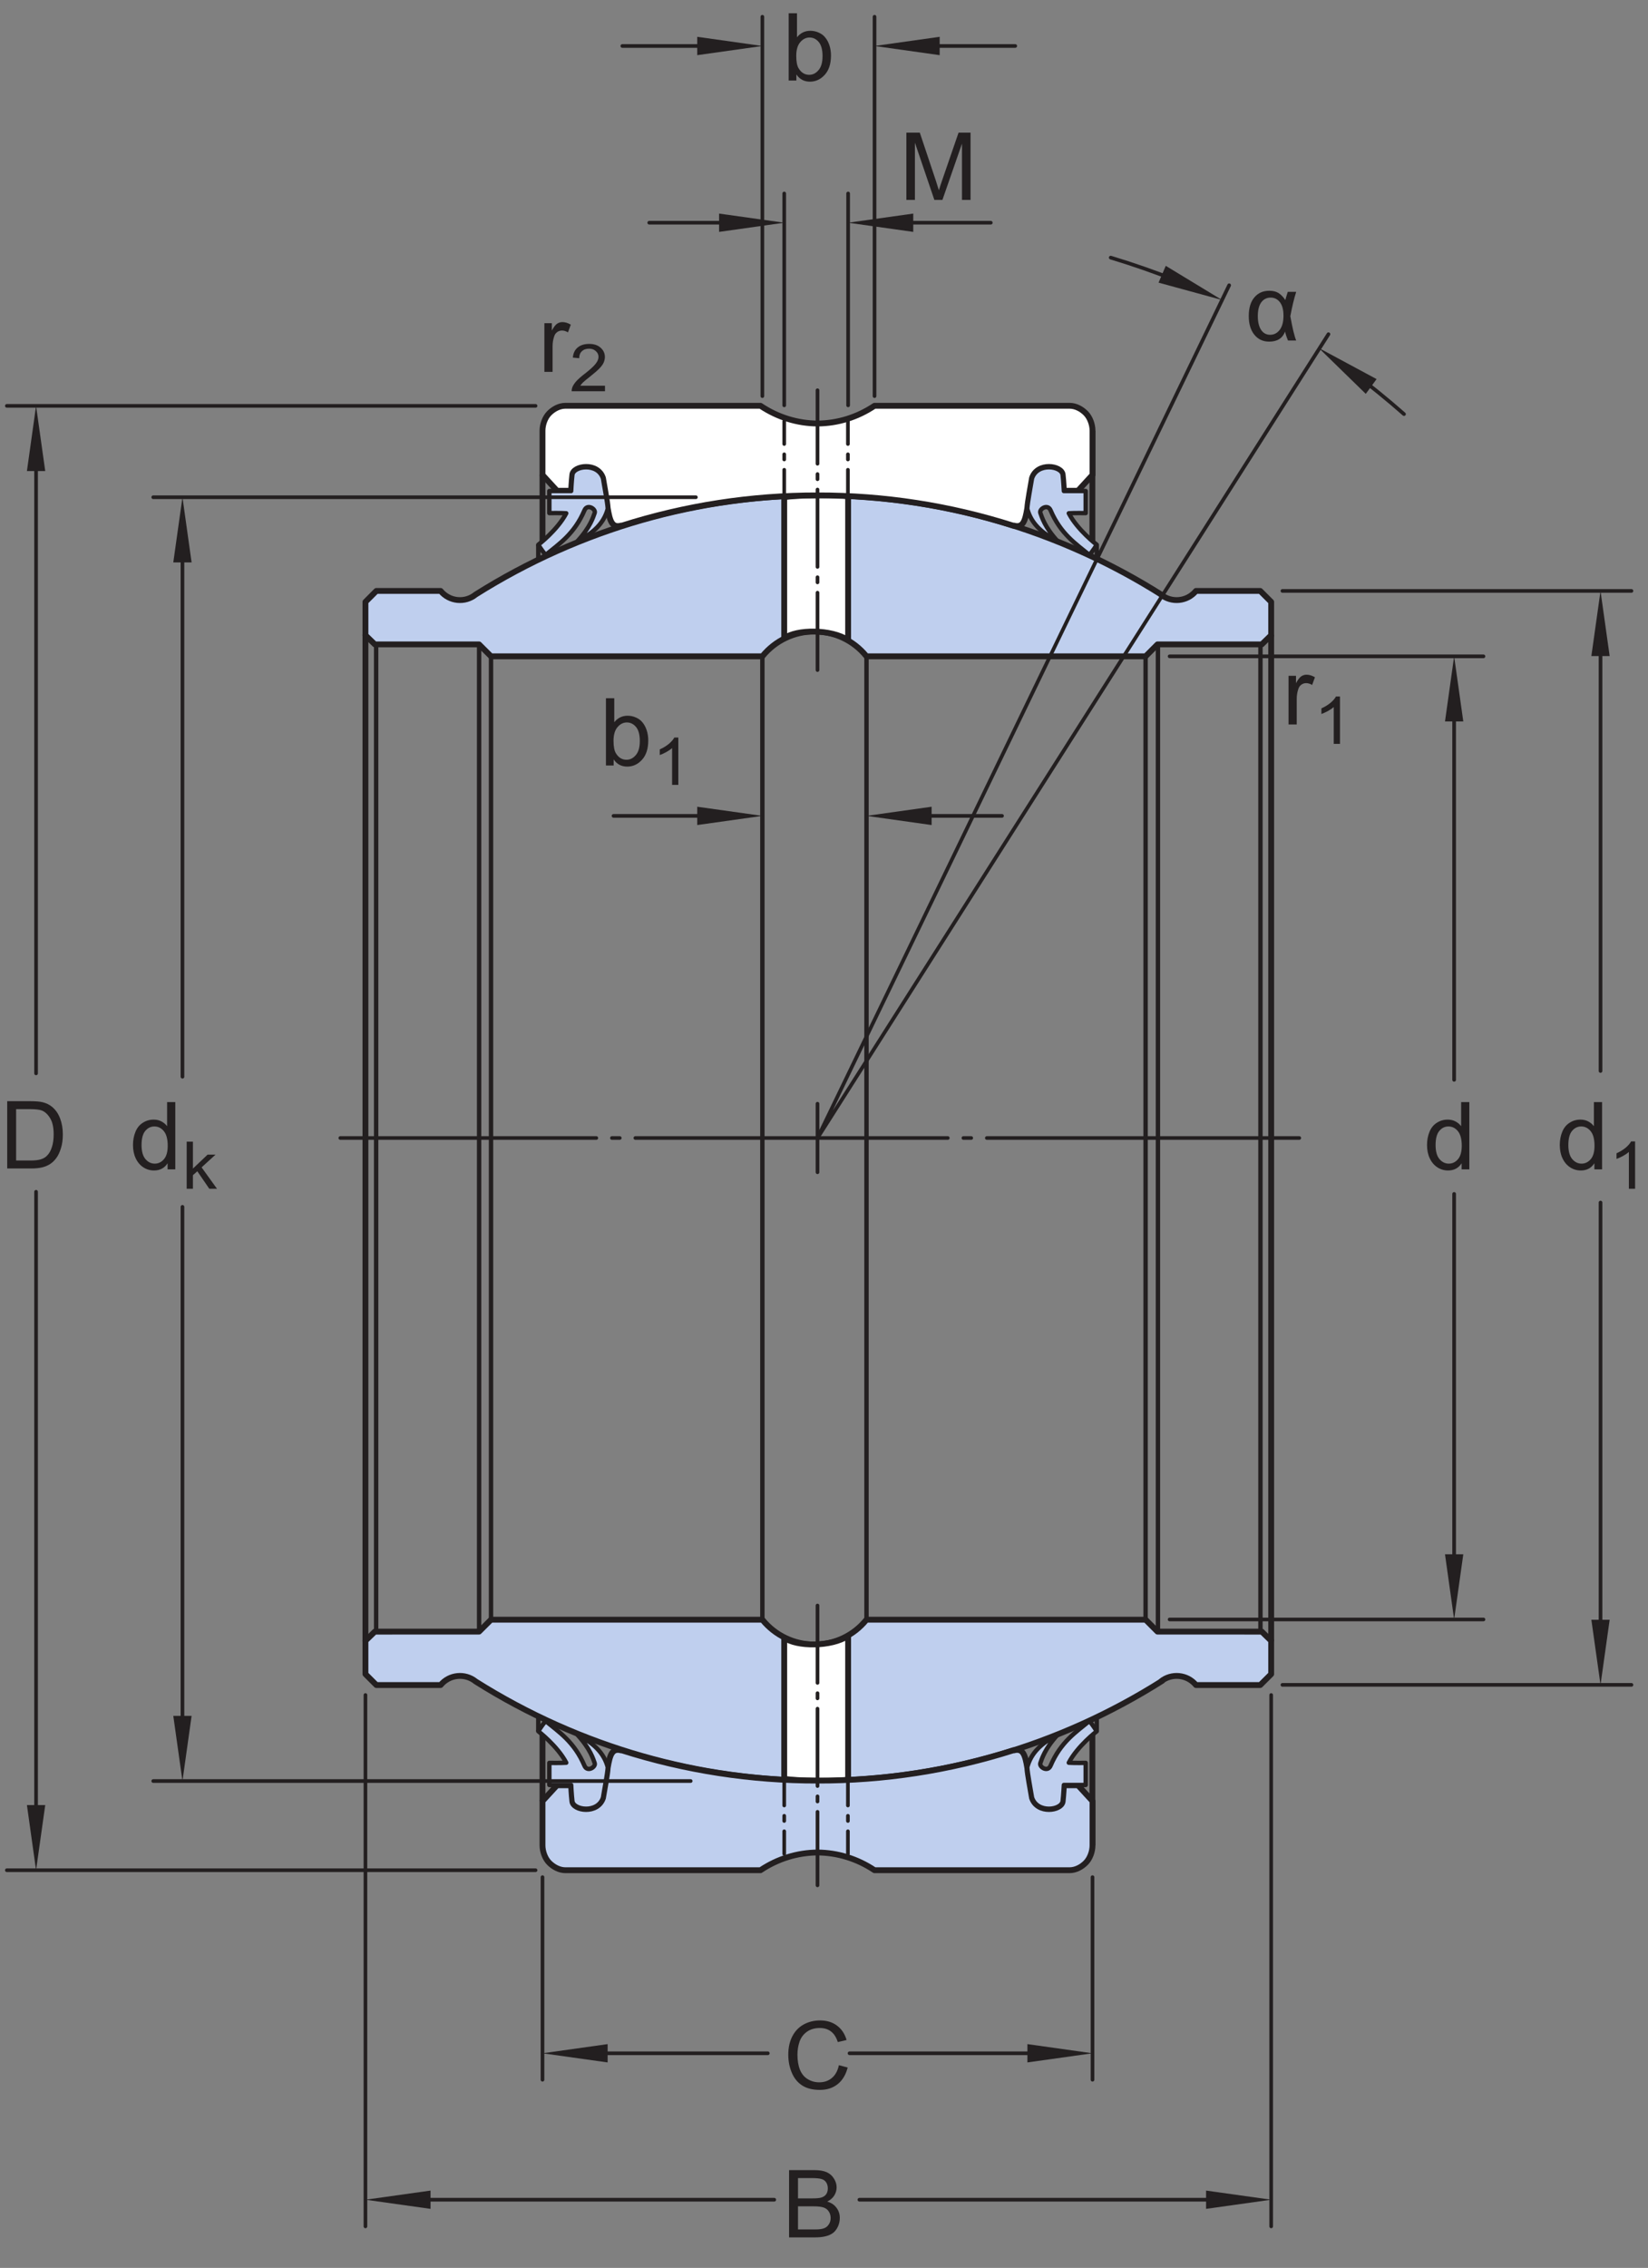 <?xml version="1.0" encoding="UTF-8"?>
<svg xmlns="http://www.w3.org/2000/svg" xmlns:xlink="http://www.w3.org/1999/xlink" width="210.63pt" height="289.73pt" viewBox="0 0 210.63 289.73" version="1.1">
<rect x="0" y="0" width="210.63" height="289.73" fill="#808080" stroke="none"/>
<defs>
<g>
<symbol overflow="visible" id="glyph0-0">
<path style="stroke:none;" d="M 1.5 0 L 1.5 -7.5 L 7.5 -7.5 L 7.5 0 Z M 1.688 -0.188 L 7.312 -0.188 L 7.312 -7.312 L 1.688 -7.312 Z M 1.688 -0.188 "/>
</symbol>
<symbol overflow="visible" id="glyph0-1">
<path style="stroke:none;" d="M 1.766 0 L 0.781 0 L 0.781 -8.594 L 1.844 -8.594 L 1.844 -5.531 C 2.289 -6.082 2.859 -6.359 3.547 -6.359 C 3.93 -6.359 4.289 -6.281 4.625 -6.125 C 4.969 -5.977 5.25 -5.766 5.469 -5.484 C 5.695 -5.203 5.875 -4.863 6 -4.469 C 6.125 -4.07 6.188 -3.648 6.188 -3.203 C 6.188 -2.141 5.922 -1.316 5.391 -0.734 C 4.859 -0.148 4.227 0.141 3.5 0.141 C 2.758 0.141 2.18 -0.164 1.766 -0.781 Z M 1.75 -3.156 C 1.75 -2.414 1.852 -1.879 2.062 -1.547 C 2.395 -1.004 2.844 -0.734 3.406 -0.734 C 3.863 -0.734 4.258 -0.93 4.594 -1.328 C 4.938 -1.723 5.109 -2.32 5.109 -3.125 C 5.109 -3.938 4.945 -4.535 4.625 -4.922 C 4.301 -5.305 3.91 -5.5 3.453 -5.5 C 2.992 -5.5 2.594 -5.297 2.25 -4.891 C 1.914 -4.492 1.75 -3.914 1.75 -3.156 Z M 1.75 -3.156 "/>
</symbol>
<symbol overflow="visible" id="glyph0-2">
<path style="stroke:none;" d="M 0.891 0 L 0.891 -8.594 L 2.609 -8.594 L 4.641 -2.516 C 4.828 -1.941 4.961 -1.516 5.047 -1.234 C 5.141 -1.547 5.289 -2.004 5.5 -2.609 L 7.562 -8.594 L 9.094 -8.594 L 9.094 0 L 8 0 L 8 -7.188 L 5.5 0 L 4.469 0 L 1.984 -7.312 L 1.984 0 Z M 0.891 0 "/>
</symbol>
<symbol overflow="visible" id="glyph0-3">
<path style="stroke:none;" d="M 0.922 0 L 0.922 -8.594 L 3.891 -8.594 C 4.555 -8.594 5.066 -8.551 5.422 -8.469 C 5.91 -8.352 6.328 -8.148 6.672 -7.859 C 7.129 -7.473 7.469 -6.977 7.688 -6.375 C 7.914 -5.781 8.031 -5.102 8.031 -4.344 C 8.031 -3.688 7.953 -3.109 7.797 -2.609 C 7.648 -2.109 7.457 -1.691 7.219 -1.359 C 6.977 -1.023 6.711 -0.766 6.422 -0.578 C 6.141 -0.391 5.801 -0.242 5.406 -0.141 C 5.008 -0.047 4.551 0 4.031 0 Z M 2.062 -1.016 L 3.891 -1.016 C 4.461 -1.016 4.91 -1.066 5.234 -1.172 C 5.555 -1.273 5.812 -1.426 6 -1.625 C 6.27 -1.883 6.477 -2.242 6.625 -2.703 C 6.781 -3.16 6.859 -3.711 6.859 -4.359 C 6.859 -5.254 6.707 -5.941 6.406 -6.422 C 6.113 -6.91 5.758 -7.238 5.344 -7.406 C 5.031 -7.52 4.539 -7.578 3.875 -7.578 L 2.062 -7.578 Z M 2.062 -1.016 "/>
</symbol>
<symbol overflow="visible" id="glyph0-4">
<path style="stroke:none;" d="M 7.062 -3.016 L 8.188 -2.719 C 7.945 -1.789 7.52 -1.082 6.906 -0.594 C 6.289 -0.102 5.535 0.141 4.641 0.141 C 3.711 0.141 2.957 -0.047 2.375 -0.422 C 1.789 -0.797 1.348 -1.336 1.047 -2.047 C 0.742 -2.766 0.594 -3.535 0.594 -4.359 C 0.594 -5.254 0.766 -6.035 1.109 -6.703 C 1.453 -7.367 1.938 -7.875 2.562 -8.219 C 3.195 -8.562 3.895 -8.734 4.656 -8.734 C 5.508 -8.734 6.227 -8.516 6.812 -8.078 C 7.406 -7.641 7.816 -7.023 8.047 -6.234 L 6.922 -5.969 C 6.723 -6.594 6.43 -7.047 6.047 -7.328 C 5.672 -7.617 5.195 -7.766 4.625 -7.766 C 3.969 -7.766 3.414 -7.602 2.969 -7.281 C 2.531 -6.969 2.219 -6.547 2.031 -6.016 C 1.852 -5.484 1.766 -4.93 1.766 -4.359 C 1.766 -3.629 1.867 -2.992 2.078 -2.453 C 2.297 -1.91 2.629 -1.504 3.078 -1.234 C 3.523 -0.961 4.016 -0.828 4.547 -0.828 C 5.18 -0.828 5.719 -1.008 6.156 -1.375 C 6.602 -1.738 6.906 -2.285 7.062 -3.016 Z M 7.062 -3.016 "/>
</symbol>
<symbol overflow="visible" id="glyph0-5">
<path style="stroke:none;" d="M 0.875 0 L 0.875 -8.594 L 4.109 -8.594 C 4.766 -8.594 5.289 -8.504 5.688 -8.328 C 6.082 -8.148 6.391 -7.879 6.609 -7.516 C 6.836 -7.16 6.953 -6.785 6.953 -6.391 C 6.953 -6.023 6.852 -5.68 6.656 -5.359 C 6.457 -5.035 6.156 -4.773 5.75 -4.578 C 6.27 -4.422 6.664 -4.156 6.938 -3.781 C 7.219 -3.414 7.359 -2.984 7.359 -2.484 C 7.359 -2.086 7.273 -1.711 7.109 -1.359 C 6.941 -1.016 6.734 -0.75 6.484 -0.562 C 6.234 -0.375 5.914 -0.234 5.531 -0.141 C 5.156 -0.047 4.695 0 4.156 0 Z M 2.016 -4.984 L 3.875 -4.984 C 4.375 -4.984 4.734 -5.016 4.953 -5.078 C 5.242 -5.16 5.461 -5.301 5.609 -5.5 C 5.754 -5.707 5.828 -5.961 5.828 -6.266 C 5.828 -6.547 5.758 -6.797 5.625 -7.016 C 5.488 -7.234 5.289 -7.379 5.031 -7.453 C 4.781 -7.535 4.348 -7.578 3.734 -7.578 L 2.016 -7.578 Z M 2.016 -1.016 L 4.156 -1.016 C 4.52 -1.016 4.773 -1.031 4.922 -1.062 C 5.191 -1.102 5.41 -1.176 5.578 -1.281 C 5.754 -1.395 5.898 -1.555 6.016 -1.766 C 6.129 -1.973 6.188 -2.211 6.188 -2.484 C 6.188 -2.805 6.102 -3.086 5.938 -3.328 C 5.781 -3.566 5.555 -3.734 5.266 -3.828 C 4.973 -3.922 4.551 -3.969 4 -3.969 L 2.016 -3.969 Z M 2.016 -1.016 "/>
</symbol>
<symbol overflow="visible" id="glyph0-6">
<path style="stroke:none;" d="M 4.828 0 L 4.828 -0.781 C 4.43 -0.164 3.852 0.141 3.094 0.141 C 2.594 0.141 2.133 0.004 1.719 -0.266 C 1.301 -0.547 0.977 -0.93 0.75 -1.422 C 0.52 -1.91 0.406 -2.473 0.406 -3.109 C 0.406 -3.723 0.508 -4.285 0.719 -4.797 C 0.926 -5.305 1.238 -5.691 1.656 -5.953 C 2.07 -6.223 2.535 -6.359 3.047 -6.359 C 3.422 -6.359 3.754 -6.281 4.047 -6.125 C 4.336 -5.969 4.578 -5.766 4.766 -5.516 L 4.766 -8.594 L 5.812 -8.594 L 5.812 0 Z M 1.5 -3.109 C 1.5 -2.305 1.664 -1.707 2 -1.312 C 2.332 -0.926 2.727 -0.734 3.188 -0.734 C 3.645 -0.734 4.035 -0.922 4.359 -1.297 C 4.68 -1.672 4.844 -2.242 4.844 -3.016 C 4.844 -3.867 4.676 -4.492 4.344 -4.891 C 4.02 -5.285 3.617 -5.484 3.141 -5.484 C 2.672 -5.484 2.281 -5.289 1.969 -4.906 C 1.656 -4.531 1.5 -3.93 1.5 -3.109 Z M 1.5 -3.109 "/>
</symbol>
<symbol overflow="visible" id="glyph0-7">
<path style="stroke:none;" d="M 0.781 0 L 0.781 -6.219 L 1.734 -6.219 L 1.734 -5.281 C 1.973 -5.719 2.191 -6.004 2.391 -6.141 C 2.598 -6.285 2.828 -6.359 3.078 -6.359 C 3.43 -6.359 3.789 -6.25 4.156 -6.031 L 3.797 -5.047 C 3.535 -5.203 3.281 -5.281 3.031 -5.281 C 2.789 -5.281 2.578 -5.207 2.391 -5.062 C 2.211 -4.926 2.086 -4.734 2.016 -4.484 C 1.891 -4.109 1.828 -3.703 1.828 -3.266 L 1.828 0 Z M 0.781 0 "/>
</symbol>
<symbol overflow="visible" id="glyph1-0">
<path style="stroke:none;" d="M 1.125 0 L 1.125 -5.25 L 5.625 -5.25 L 5.625 0 Z M 1.266 -0.125 L 5.484 -0.125 L 5.484 -5.125 L 1.266 -5.125 Z M 1.266 -0.125 "/>
</symbol>
<symbol overflow="visible" id="glyph1-1">
<path style="stroke:none;" d="M 0.594 0 L 0.594 -6.016 L 1.391 -6.016 L 1.391 -2.578 L 3.266 -4.359 L 4.281 -4.359 L 2.5 -2.734 L 4.469 0 L 3.484 0 L 1.953 -2.234 L 1.391 -1.734 L 1.391 0 Z M 0.594 0 "/>
</symbol>
<symbol overflow="visible" id="glyph1-2">
<path style="stroke:none;" d="M 3.359 0 L 2.562 0 L 2.562 -4.703 C 2.375 -4.535 2.125 -4.363 1.812 -4.188 C 1.5 -4.02 1.223 -3.895 0.984 -3.812 L 0.984 -4.531 C 1.422 -4.727 1.805 -4.961 2.141 -5.234 C 2.473 -5.516 2.707 -5.785 2.844 -6.047 L 3.359 -6.047 Z M 3.359 0 "/>
</symbol>
<symbol overflow="visible" id="glyph1-3">
<path style="stroke:none;" d="M 4.531 -0.703 L 4.531 0 L 0.266 0 C 0.266 -0.176 0.297 -0.348 0.359 -0.516 C 0.473 -0.785 0.648 -1.051 0.891 -1.312 C 1.129 -1.57 1.473 -1.875 1.922 -2.219 C 2.617 -2.758 3.086 -3.188 3.328 -3.5 C 3.578 -3.812 3.703 -4.109 3.703 -4.391 C 3.703 -4.68 3.586 -4.926 3.359 -5.125 C 3.141 -5.332 2.852 -5.438 2.5 -5.438 C 2.113 -5.438 1.805 -5.328 1.578 -5.109 C 1.348 -4.898 1.234 -4.602 1.234 -4.219 L 0.422 -4.297 C 0.473 -4.867 0.68 -5.301 1.047 -5.594 C 1.41 -5.895 1.898 -6.047 2.516 -6.047 C 3.129 -6.047 3.613 -5.883 3.969 -5.562 C 4.332 -5.238 4.516 -4.844 4.516 -4.375 C 4.516 -4.133 4.461 -3.895 4.359 -3.656 C 4.254 -3.426 4.078 -3.18 3.828 -2.922 C 3.586 -2.672 3.188 -2.32 2.625 -1.875 C 2.145 -1.5 1.836 -1.242 1.703 -1.109 C 1.566 -0.973 1.457 -0.836 1.375 -0.703 Z M 4.531 -0.703 "/>
</symbol>
<symbol overflow="visible" id="glyph2-0">
<path style="stroke:none;" d="M 1.5 0 L 1.5 -7.5 L 7.5 -7.5 L 7.5 0 Z M 1.688 -0.188 L 7.312 -0.188 L 7.312 -7.312 L 1.688 -7.312 Z M 1.688 -0.188 "/>
</symbol>
<symbol overflow="visible" id="glyph2-1">
<path style="stroke:none;" d="M 5.406 -6.219 L 6.484 -6.219 C 6.211 -5.363 5.961 -4.328 5.734 -3.109 C 6.004 -1.598 6.254 -0.562 6.484 0 L 5.438 0 C 5.27 -0.395 5.145 -0.773 5.062 -1.141 C 4.738 -0.285 4.062 0.141 3.031 0.141 C 2.25 0.141 1.617 -0.148 1.141 -0.734 C 0.66 -1.328 0.422 -2.125 0.422 -3.125 C 0.422 -4.156 0.66 -4.953 1.141 -5.516 C 1.617 -6.078 2.254 -6.359 3.047 -6.359 C 3.535 -6.359 3.93 -6.258 4.234 -6.062 C 4.547 -5.863 4.832 -5.566 5.094 -5.172 C 5.125 -5.305 5.227 -5.656 5.406 -6.219 Z M 3.219 -5.484 C 2.719 -5.484 2.316 -5.281 2.016 -4.875 C 1.723 -4.469 1.578 -3.883 1.578 -3.125 C 1.578 -2.375 1.719 -1.785 2 -1.359 C 2.281 -0.941 2.664 -0.734 3.156 -0.734 C 3.645 -0.734 4.051 -0.941 4.375 -1.359 C 4.695 -1.773 4.859 -2.379 4.859 -3.172 C 4.859 -3.93 4.707 -4.504 4.406 -4.891 C 4.102 -5.285 3.707 -5.484 3.219 -5.484 Z M 3.219 -5.484 "/>
</symbol>
</g>
</defs>
<g id="surface1">
<path style="fill:none;stroke-width:5.61;stroke-linecap:butt;stroke-linejoin:round;stroke:rgb(13.73%,12.16%,12.549%);stroke-opacity:1;stroke-miterlimit:1;" d="M 1479.961 2074.058 L 1479.961 1444.605 " transform="matrix(0.1,0,0,-0.1,0,289.73)"/>
<path style="fill:none;stroke-width:5.61;stroke-linecap:butt;stroke-linejoin:round;stroke:rgb(13.73%,12.16%,12.549%);stroke-opacity:1;stroke-miterlimit:1;" d="M 612.344 1444.605 L 612.344 2074.058 " transform="matrix(0.1,0,0,-0.1,0,289.73)"/>
<path style="fill:none;stroke-width:5.61;stroke-linecap:butt;stroke-linejoin:round;stroke:rgb(13.73%,12.16%,12.549%);stroke-opacity:1;stroke-miterlimit:1;" d="M 1107.461 2058.55 L 1107.461 1444.605 " transform="matrix(0.1,0,0,-0.1,0,289.73)"/>
<path style="fill:none;stroke-width:5.61;stroke-linecap:butt;stroke-linejoin:round;stroke:rgb(13.73%,12.16%,12.549%);stroke-opacity:1;stroke-miterlimit:1;" d="M 974.375 2059.097 L 974.375 1444.605 " transform="matrix(0.1,0,0,-0.1,0,289.73)"/>
<path style="fill:none;stroke-width:5.61;stroke-linecap:butt;stroke-linejoin:round;stroke:rgb(13.73%,12.16%,12.549%);stroke-opacity:1;stroke-miterlimit:1;" d="M 627.578 2058.823 L 627.578 1444.605 " transform="matrix(0.1,0,0,-0.1,0,289.73)"/>
<path style="fill:none;stroke-width:5.61;stroke-linecap:butt;stroke-linejoin:round;stroke:rgb(13.73%,12.16%,12.549%);stroke-opacity:1;stroke-miterlimit:1;" d="M 1464.18 2058.823 L 1464.18 1444.605 " transform="matrix(0.1,0,0,-0.1,0,289.73)"/>
<path style="fill:none;stroke-width:5.61;stroke-linecap:butt;stroke-linejoin:round;stroke:rgb(13.73%,12.16%,12.549%);stroke-opacity:1;stroke-miterlimit:1;" d="M 480.742 2074.097 L 480.742 1444.605 " transform="matrix(0.1,0,0,-0.1,0,289.73)"/>
<path style="fill:none;stroke-width:5.61;stroke-linecap:butt;stroke-linejoin:round;stroke:rgb(13.73%,12.16%,12.549%);stroke-opacity:1;stroke-miterlimit:1;" d="M 1610.977 2074.097 L 1610.977 1444.605 " transform="matrix(0.1,0,0,-0.1,0,289.73)"/>
<path style="fill:none;stroke-width:5.61;stroke-linecap:butt;stroke-linejoin:round;stroke:rgb(13.73%,12.16%,12.549%);stroke-opacity:1;stroke-miterlimit:1;" d="M 687.969 2201.363 L 687.969 2184.058 " transform="matrix(0.1,0,0,-0.1,0,289.73)"/>
<path style="fill:none;stroke-width:5.61;stroke-linecap:butt;stroke-linejoin:round;stroke:rgb(13.73%,12.16%,12.549%);stroke-opacity:1;stroke-miterlimit:1;" d="M 1401.758 2201.363 L 1401.758 2184.058 " transform="matrix(0.1,0,0,-0.1,0,289.73)"/>
<path style="fill:none;stroke-width:7.48;stroke-linecap:butt;stroke-linejoin:round;stroke:rgb(13.73%,12.16%,12.549%);stroke-opacity:1;stroke-miterlimit:1;" d="M 467.07 2085.894 L 467.07 1442.456 " transform="matrix(0.1,0,0,-0.1,0,289.73)"/>
<path style="fill:none;stroke-width:7.48;stroke-linecap:butt;stroke-linejoin:round;stroke:rgb(13.73%,12.16%,12.549%);stroke-opacity:1;stroke-miterlimit:1;" d="M 1624.688 1444.605 L 1624.688 2085.581 " transform="matrix(0.1,0,0,-0.1,0,289.73)"/>
<path style="fill:none;stroke-width:7.48;stroke-linecap:butt;stroke-linejoin:round;stroke:rgb(13.73%,12.16%,12.549%);stroke-opacity:1;stroke-miterlimit:1;" d="M 693.359 2202.652 L 693.359 2290.581 " transform="matrix(0.1,0,0,-0.1,0,289.73)"/>
<path style="fill:none;stroke-width:7.48;stroke-linecap:butt;stroke-linejoin:round;stroke:rgb(13.73%,12.16%,12.549%);stroke-opacity:1;stroke-miterlimit:1;" d="M 1396.172 2204.019 L 1396.172 2347.144 " transform="matrix(0.1,0,0,-0.1,0,289.73)"/>
<path style="fill-rule:nonzero;fill:rgb(74.864%,81.065%,93.063%);fill-opacity:1;stroke-width:7.48;stroke-linecap:butt;stroke-linejoin:round;stroke:rgb(13.73%,12.16%,12.549%);stroke-opacity:1;stroke-miterlimit:1;" d="M 1464.18 2058.823 L 1107.461 2058.823 L 1107.305 2059.019 C 1091.055 2079.019 1066.758 2090.581 1040.977 2090.581 C 1015.195 2090.581 990.898 2079.058 974.57 2059.097 L 974.375 2058.823 L 627.578 2058.823 L 612.305 2074.058 L 479.102 2074.097 L 466.953 2085.894 L 467.07 2085.581 L 467.07 2128.355 L 481.055 2142.378 L 563.125 2142.378 C 574.336 2128.706 594.453 2126.714 608.125 2137.886 C 876.875 2307.144 1217.188 2306.753 1485.547 2136.87 L 1483.594 2137.886 C 1497.266 2126.714 1517.422 2128.706 1528.594 2142.378 L 1610.664 2142.378 L 1624.688 2128.355 L 1624.688 2085.581 L 1624.766 2085.894 L 1612.656 2074.097 L 1479.375 2074.058 L 1464.18 2058.823 " transform="matrix(0.1,0,0,-0.1,0,289.73)"/>
<path style=" stroke:none;fill-rule:nonzero;fill:rgb(100%,100%,100%);fill-opacity:1;" d="M 100.23 81.551 L 100.23 63.512 C 101.777 63.266 106.895 63.141 108.398 63.391 L 108.398 81.781 C 106.27 80.359 101.777 80.359 100.23 81.551 "/>
<path style="fill:none;stroke-width:7.48;stroke-linecap:butt;stroke-linejoin:round;stroke:rgb(13.73%,12.16%,12.549%);stroke-opacity:1;stroke-miterlimit:1;" d="M 1002.305 2081.792 L 1002.305 2262.183 C 1017.773 2264.644 1068.945 2265.894 1083.984 2263.394 L 1083.984 2079.488 C 1062.695 2093.706 1017.773 2093.706 1002.305 2081.792 Z M 1002.305 2081.792 " transform="matrix(0.1,0,0,-0.1,0,289.73)"/>
<path style=" stroke:none;fill-rule:nonzero;fill:rgb(100%,100%,100%);fill-opacity:1;" d="M 104.484 63.289 C 112.938 63.277 121.387 64.566 129.535 67.168 L 129.57 67.145 C 130.746 67.473 131.02 66.59 131.301 64.918 C 131.359 64.016 131.75 62.055 131.902 61.078 C 132.586 59.023 135.688 59.484 135.816 60.633 C 135.914 61.477 135.973 62.695 135.973 62.695 L 137.781 62.695 L 137.781 62.688 L 139.633 60.672 L 139.633 55.016 C 139.633 54.238 139.312 53.336 138.766 52.785 C 138.219 52.238 137.477 51.84 136.699 51.84 L 111.773 51.84 C 109.562 53.32 107.051 54.086 104.484 54.105 C 101.922 54.086 99.406 53.32 97.195 51.84 L 72.27 51.84 C 71.492 51.84 70.754 52.238 70.203 52.785 C 69.656 53.336 69.336 54.238 69.336 55.016 L 69.336 60.672 L 71.188 62.688 L 71.188 62.695 L 72.996 62.695 C 72.996 62.695 73.059 61.477 73.152 60.633 C 73.281 59.484 76.383 59.023 77.066 61.078 C 77.223 62.055 77.609 64.016 77.668 64.918 C 77.953 66.59 78.227 67.473 79.402 67.145 L 79.434 67.168 C 87.582 64.566 96.035 63.277 104.484 63.289 "/>
<path style="fill:none;stroke-width:7.48;stroke-linecap:butt;stroke-linejoin:round;stroke:rgb(13.73%,12.16%,12.549%);stroke-opacity:1;stroke-miterlimit:1;" d="M 1044.844 2264.409 C 1129.375 2264.527 1213.867 2251.636 1295.352 2225.62 L 1295.703 2225.855 C 1307.461 2222.573 1310.195 2231.402 1313.008 2248.12 C 1313.594 2257.144 1317.5 2276.753 1319.023 2286.519 C 1325.859 2307.066 1356.875 2302.456 1358.164 2290.972 C 1359.141 2282.534 1359.727 2270.347 1359.727 2270.347 L 1377.812 2270.347 L 1377.812 2270.425 L 1396.328 2290.581 L 1396.328 2347.144 C 1396.328 2354.917 1393.125 2363.941 1387.656 2369.448 C 1382.188 2374.917 1374.766 2378.902 1366.992 2378.902 L 1117.734 2378.902 C 1095.625 2364.097 1070.508 2356.441 1044.844 2356.245 C 1019.219 2356.441 994.062 2364.097 971.953 2378.902 L 722.695 2378.902 C 714.922 2378.902 707.539 2374.917 702.031 2369.448 C 696.562 2363.941 693.359 2354.917 693.359 2347.144 L 693.359 2290.581 L 711.875 2270.425 L 711.875 2270.347 L 729.961 2270.347 C 729.961 2270.347 730.586 2282.534 731.523 2290.972 C 732.812 2302.456 763.828 2307.066 770.664 2286.519 C 772.227 2276.753 776.094 2257.144 776.68 2248.12 C 779.531 2231.402 782.266 2222.573 794.023 2225.855 L 794.336 2225.62 C 875.82 2251.636 960.352 2264.527 1044.844 2264.409 Z M 1044.844 2264.409 " transform="matrix(0.1,0,0,-0.1,0,289.73)"/>
<path style="fill-rule:nonzero;fill:rgb(74.864%,81.065%,93.063%);fill-opacity:1;stroke-width:5.61;stroke-linecap:butt;stroke-linejoin:round;stroke:rgb(13.73%,12.16%,12.549%);stroke-opacity:1;stroke-miterlimit:1;" d="M 1351.914 2205.659 C 1334.961 2224.175 1331.523 2237.027 1329.688 2241.988 C 1327.852 2246.948 1339.023 2254.136 1342.734 2245.386 C 1355.664 2215.073 1375.117 2202.495 1392.344 2188.316 C 1396.523 2193.003 1401.758 2201.363 1401.758 2201.363 C 1401.758 2201.363 1377.227 2220.113 1366.016 2241.558 C 1373.047 2242.066 1387.617 2241.792 1387.617 2241.792 L 1387.617 2269.995 L 1359.727 2269.995 C 1359.727 2269.995 1359.141 2282.144 1358.164 2290.581 C 1356.875 2302.066 1325.859 2306.675 1319.023 2286.167 C 1317.461 2276.245 1313.477 2256.206 1312.969 2247.339 C 1317.695 2229.253 1330.859 2216.519 1351.914 2205.659 " transform="matrix(0.1,0,0,-0.1,0,289.73)"/>
<path style="fill-rule:nonzero;fill:rgb(74.864%,81.065%,93.063%);fill-opacity:1;stroke-width:5.61;stroke-linecap:butt;stroke-linejoin:round;stroke:rgb(13.73%,12.16%,12.549%);stroke-opacity:1;stroke-miterlimit:1;" d="M 737.812 2205.659 C 754.766 2224.175 758.203 2237.027 760.039 2241.988 C 761.875 2246.948 750.703 2254.136 746.992 2245.386 C 734.062 2215.073 714.609 2202.495 697.383 2188.316 C 693.203 2193.003 687.969 2201.363 687.969 2201.363 C 687.969 2201.363 712.5 2220.113 723.711 2241.558 C 716.68 2242.066 702.109 2241.792 702.109 2241.792 L 702.109 2269.995 L 730 2269.995 C 730 2269.995 730.586 2282.144 731.562 2290.581 C 732.852 2302.066 763.867 2306.675 770.703 2286.167 C 772.227 2276.245 776.25 2256.206 776.758 2247.339 C 772.031 2229.253 758.867 2216.519 737.812 2205.659 " transform="matrix(0.1,0,0,-0.1,0,289.73)"/>
<path style="fill:none;stroke-width:5.61;stroke-linecap:butt;stroke-linejoin:round;stroke:rgb(13.73%,12.16%,12.549%);stroke-opacity:1;stroke-miterlimit:1;" d="M 1479.961 812.886 L 1479.961 1442.339 " transform="matrix(0.1,0,0,-0.1,0,289.73)"/>
<path style="fill:none;stroke-width:5.61;stroke-linecap:butt;stroke-linejoin:round;stroke:rgb(13.73%,12.16%,12.549%);stroke-opacity:1;stroke-miterlimit:1;" d="M 612.344 1442.378 L 612.344 812.886 " transform="matrix(0.1,0,0,-0.1,0,289.73)"/>
<path style="fill:none;stroke-width:5.61;stroke-linecap:butt;stroke-linejoin:round;stroke:rgb(13.73%,12.16%,12.549%);stroke-opacity:1;stroke-miterlimit:1;" d="M 1107.461 828.394 L 1107.461 1442.339 " transform="matrix(0.1,0,0,-0.1,0,289.73)"/>
<path style="fill:none;stroke-width:5.61;stroke-linecap:butt;stroke-linejoin:round;stroke:rgb(13.73%,12.16%,12.549%);stroke-opacity:1;stroke-miterlimit:1;" d="M 974.375 827.847 L 974.375 1442.339 " transform="matrix(0.1,0,0,-0.1,0,289.73)"/>
<path style="fill:none;stroke-width:5.61;stroke-linecap:butt;stroke-linejoin:round;stroke:rgb(13.73%,12.16%,12.549%);stroke-opacity:1;stroke-miterlimit:1;" d="M 627.578 828.12 L 627.578 1442.378 " transform="matrix(0.1,0,0,-0.1,0,289.73)"/>
<path style="fill:none;stroke-width:5.61;stroke-linecap:butt;stroke-linejoin:round;stroke:rgb(13.73%,12.16%,12.549%);stroke-opacity:1;stroke-miterlimit:1;" d="M 1464.18 828.12 L 1464.18 1442.378 " transform="matrix(0.1,0,0,-0.1,0,289.73)"/>
<path style="fill:none;stroke-width:5.61;stroke-linecap:butt;stroke-linejoin:round;stroke:rgb(13.73%,12.16%,12.549%);stroke-opacity:1;stroke-miterlimit:1;" d="M 480.742 812.847 L 480.742 1442.339 " transform="matrix(0.1,0,0,-0.1,0,289.73)"/>
<path style="fill:none;stroke-width:5.61;stroke-linecap:butt;stroke-linejoin:round;stroke:rgb(13.73%,12.16%,12.549%);stroke-opacity:1;stroke-miterlimit:1;" d="M 1610.977 812.847 L 1610.977 1442.339 " transform="matrix(0.1,0,0,-0.1,0,289.73)"/>
<path style="fill:none;stroke-width:5.61;stroke-linecap:butt;stroke-linejoin:round;stroke:rgb(13.73%,12.16%,12.549%);stroke-opacity:1;stroke-miterlimit:1;" d="M 687.969 685.581 L 687.969 702.886 " transform="matrix(0.1,0,0,-0.1,0,289.73)"/>
<path style="fill:none;stroke-width:5.61;stroke-linecap:butt;stroke-linejoin:round;stroke:rgb(13.73%,12.16%,12.549%);stroke-opacity:1;stroke-miterlimit:1;" d="M 1401.758 685.581 L 1401.758 702.886 " transform="matrix(0.1,0,0,-0.1,0,289.73)"/>
<path style="fill:none;stroke-width:7.48;stroke-linecap:butt;stroke-linejoin:round;stroke:rgb(13.73%,12.16%,12.549%);stroke-opacity:1;stroke-miterlimit:1;" d="M 467.07 801.05 L 467.07 1444.487 " transform="matrix(0.1,0,0,-0.1,0,289.73)"/>
<path style="fill:none;stroke-width:7.48;stroke-linecap:butt;stroke-linejoin:round;stroke:rgb(13.73%,12.16%,12.549%);stroke-opacity:1;stroke-miterlimit:1;" d="M 1624.688 1442.378 L 1624.688 801.362 " transform="matrix(0.1,0,0,-0.1,0,289.73)"/>
<path style="fill:none;stroke-width:7.48;stroke-linecap:butt;stroke-linejoin:round;stroke:rgb(13.73%,12.16%,12.549%);stroke-opacity:1;stroke-miterlimit:1;" d="M 693.359 684.292 L 693.359 596.362 " transform="matrix(0.1,0,0,-0.1,0,289.73)"/>
<path style="fill:none;stroke-width:7.48;stroke-linecap:butt;stroke-linejoin:round;stroke:rgb(13.73%,12.16%,12.549%);stroke-opacity:1;stroke-miterlimit:1;" d="M 1396.172 682.925 L 1396.172 539.8 " transform="matrix(0.1,0,0,-0.1,0,289.73)"/>
<path style="fill-rule:nonzero;fill:rgb(74.864%,81.065%,93.063%);fill-opacity:1;stroke-width:7.48;stroke-linecap:butt;stroke-linejoin:round;stroke:rgb(13.73%,12.16%,12.549%);stroke-opacity:1;stroke-miterlimit:1;" d="M 1464.18 828.12 L 1107.461 828.12 L 1107.305 827.925 C 1091.055 807.925 1066.758 796.362 1040.977 796.362 C 1015.195 796.362 990.898 807.886 974.57 827.847 L 974.375 828.12 L 627.578 828.12 L 612.305 812.886 L 479.102 812.847 L 466.953 801.05 L 467.07 801.362 L 467.07 758.589 L 481.055 744.605 L 563.125 744.605 C 574.336 758.237 594.453 760.23 608.125 749.058 C 876.875 579.8 1217.188 580.191 1485.547 750.073 L 1483.594 749.058 C 1497.266 760.23 1517.422 758.237 1528.594 744.605 L 1610.664 744.605 L 1624.688 758.589 L 1624.688 801.362 L 1624.766 801.05 L 1612.656 812.847 L 1479.375 812.886 L 1464.18 828.12 " transform="matrix(0.1,0,0,-0.1,0,289.73)"/>
<path style=" stroke:none;fill-rule:nonzero;fill:rgb(100%,100%,100%);fill-opacity:1;" d="M 100.23 209.215 L 100.23 227.254 C 101.777 227.5 106.895 227.625 108.398 227.375 L 108.398 208.984 C 106.27 210.406 101.777 210.406 100.23 209.215 "/>
<path style="fill:none;stroke-width:7.48;stroke-linecap:butt;stroke-linejoin:round;stroke:rgb(13.73%,12.16%,12.549%);stroke-opacity:1;stroke-miterlimit:1;" d="M 1002.305 805.152 L 1002.305 624.761 C 1017.773 622.3 1068.945 621.05 1083.984 623.55 L 1083.984 807.456 C 1062.695 793.237 1017.773 793.237 1002.305 805.152 Z M 1002.305 805.152 " transform="matrix(0.1,0,0,-0.1,0,289.73)"/>
<path style=" stroke:none;fill-rule:nonzero;fill:rgb(74.864%,81.065%,93.063%);fill-opacity:1;" d="M 104.484 227.477 C 112.938 227.488 121.387 226.199 129.535 223.598 L 129.57 223.617 C 130.746 223.293 131.02 224.176 131.301 225.848 C 131.359 226.75 131.75 228.711 131.902 229.688 C 132.586 231.738 135.688 231.281 135.816 230.133 C 135.914 229.289 135.973 228.07 135.973 228.07 L 137.781 228.07 L 137.781 228.078 L 139.633 230.094 L 139.633 235.75 C 139.633 236.527 139.312 237.434 138.766 237.98 C 138.219 238.527 137.477 238.926 136.699 238.926 L 111.773 238.926 C 109.562 237.445 107.051 236.684 104.484 236.66 C 101.922 236.684 99.406 237.445 97.195 238.926 L 72.27 238.926 C 71.492 238.926 70.754 238.527 70.203 237.98 C 69.656 237.434 69.336 236.527 69.336 235.75 L 69.336 230.094 L 71.188 228.078 L 71.188 228.07 L 72.996 228.07 C 72.996 228.07 73.059 229.289 73.152 230.133 C 73.281 231.281 76.383 231.738 77.066 229.688 C 77.223 228.711 77.609 226.75 77.668 225.848 C 77.953 224.176 78.227 223.293 79.402 223.617 L 79.434 223.598 C 87.582 226.199 96.035 227.488 104.484 227.477 "/>
<path style="fill:none;stroke-width:7.48;stroke-linecap:butt;stroke-linejoin:round;stroke:rgb(13.73%,12.16%,12.549%);stroke-opacity:1;stroke-miterlimit:1;" d="M 1044.844 622.534 C 1129.375 622.417 1213.867 635.308 1295.352 661.323 L 1295.703 661.128 C 1307.461 664.37 1310.195 655.542 1313.008 638.823 C 1313.594 629.8 1317.5 610.191 1319.023 600.425 C 1325.859 579.917 1356.875 584.487 1358.164 595.972 C 1359.141 604.409 1359.727 616.597 1359.727 616.597 L 1377.812 616.597 L 1377.812 616.519 L 1396.328 596.362 L 1396.328 539.8 C 1396.328 532.027 1393.125 522.964 1387.656 517.495 C 1382.188 512.027 1374.766 508.042 1366.992 508.042 L 1117.734 508.042 C 1095.625 522.847 1070.508 530.464 1044.844 530.698 C 1019.219 530.464 994.062 522.847 971.953 508.042 L 722.695 508.042 C 714.922 508.042 707.539 512.027 702.031 517.495 C 696.562 522.964 693.359 532.027 693.359 539.8 L 693.359 596.362 L 711.875 616.519 L 711.875 616.597 L 729.961 616.597 C 729.961 616.597 730.586 604.409 731.523 595.972 C 732.812 584.487 763.828 579.917 770.664 600.425 C 772.227 610.191 776.094 629.8 776.68 638.823 C 779.531 655.542 782.266 664.37 794.023 661.128 L 794.336 661.323 C 875.82 635.308 960.352 622.417 1044.844 622.534 Z M 1044.844 622.534 " transform="matrix(0.1,0,0,-0.1,0,289.73)"/>
<path style="fill-rule:nonzero;fill:rgb(74.864%,81.065%,93.063%);fill-opacity:1;stroke-width:5.61;stroke-linecap:butt;stroke-linejoin:round;stroke:rgb(13.73%,12.16%,12.549%);stroke-opacity:1;stroke-miterlimit:1;" d="M 1351.914 681.284 C 1334.961 662.769 1331.523 649.917 1329.688 644.956 C 1327.852 639.995 1339.023 632.808 1342.734 641.558 C 1355.664 671.87 1375.117 684.448 1392.344 698.628 C 1396.523 693.941 1401.758 685.581 1401.758 685.581 C 1401.758 685.581 1377.227 666.792 1366.016 645.386 C 1373.047 644.878 1387.617 645.152 1387.617 645.152 L 1387.617 616.948 L 1359.727 616.948 C 1359.727 616.948 1359.141 604.8 1358.164 596.362 C 1356.875 584.878 1325.859 580.269 1319.023 600.777 C 1317.461 610.698 1313.477 630.737 1312.969 639.605 C 1317.695 657.691 1330.859 670.425 1351.914 681.284 " transform="matrix(0.1,0,0,-0.1,0,289.73)"/>
<path style="fill-rule:nonzero;fill:rgb(74.864%,81.065%,93.063%);fill-opacity:1;stroke-width:5.61;stroke-linecap:butt;stroke-linejoin:round;stroke:rgb(13.73%,12.16%,12.549%);stroke-opacity:1;stroke-miterlimit:1;" d="M 737.812 681.284 C 754.766 662.769 758.203 649.917 760.039 644.956 C 761.875 639.995 750.703 632.808 746.992 641.558 C 734.062 671.87 714.609 684.448 697.383 698.628 C 693.203 693.941 687.969 685.581 687.969 685.581 C 687.969 685.581 712.5 666.792 723.711 645.386 C 716.68 644.878 702.109 645.152 702.109 645.152 L 702.109 616.948 L 730 616.948 C 730 616.948 730.586 604.8 731.562 596.362 C 732.852 584.878 763.867 580.269 770.703 600.777 C 772.227 610.698 776.25 630.737 776.758 639.605 C 772.031 657.691 758.867 670.425 737.812 681.284 " transform="matrix(0.1,0,0,-0.1,0,289.73)"/>
<path style="fill:none;stroke-width:4.68;stroke-linecap:round;stroke-linejoin:round;stroke:rgb(13.73%,12.16%,12.549%);stroke-opacity:1;stroke-dasharray:399.3,19.97,9.98,19.97;stroke-miterlimit:1;" d="M 1660.586 1443.472 L 434.961 1443.472 " transform="matrix(0.1,0,0,-0.1,0,289.73)"/>
<path style="fill:none;stroke-width:4.68;stroke-linecap:round;stroke-linejoin:round;stroke:rgb(13.73%,12.16%,12.549%);stroke-opacity:1;stroke-miterlimit:1;" d="M 1044.844 1399.722 L 1044.844 1487.261 " transform="matrix(0.1,0,0,-0.1,0,289.73)"/>
<path style="fill:none;stroke-width:4.68;stroke-linecap:round;stroke-linejoin:round;stroke:rgb(13.73%,12.16%,12.549%);stroke-opacity:1;stroke-miterlimit:1;" d="M 1002.305 2379.448 L 1002.305 2650.113 " transform="matrix(0.1,0,0,-0.1,0,289.73)"/>
<path style="fill:none;stroke-width:4.68;stroke-linecap:round;stroke-linejoin:round;stroke:rgb(13.73%,12.16%,12.549%);stroke-opacity:1;stroke-miterlimit:1;" d="M 1083.984 2379.448 L 1083.984 2650.113 " transform="matrix(0.1,0,0,-0.1,0,289.73)"/>
<path style="fill:none;stroke-width:4.68;stroke-linecap:round;stroke-linejoin:round;stroke:rgb(13.73%,12.16%,12.549%);stroke-opacity:1;stroke-miterlimit:1;" d="M 957.969 2612.769 L 829.766 2612.769 " transform="matrix(0.1,0,0,-0.1,0,289.73)"/>
<path style="fill:none;stroke-width:4.68;stroke-linecap:round;stroke-linejoin:round;stroke:rgb(13.73%,12.16%,12.549%);stroke-opacity:1;stroke-miterlimit:1;" d="M 1144.336 2612.769 L 1266.328 2612.769 " transform="matrix(0.1,0,0,-0.1,0,289.73)"/>
<path style="fill:none;stroke-width:4.68;stroke-linecap:round;stroke-linejoin:round;stroke:rgb(13.73%,12.16%,12.549%);stroke-opacity:1;stroke-miterlimit:1;" d="M 974.375 2391.245 L 974.375 2875.894 " transform="matrix(0.1,0,0,-0.1,0,289.73)"/>
<path style="fill:none;stroke-width:4.68;stroke-linecap:round;stroke-linejoin:round;stroke:rgb(13.73%,12.16%,12.549%);stroke-opacity:1;stroke-miterlimit:1;" d="M 1117.734 2391.245 L 1117.734 2875.894 " transform="matrix(0.1,0,0,-0.1,0,289.73)"/>
<path style="fill:none;stroke-width:4.68;stroke-linecap:round;stroke-linejoin:round;stroke:rgb(13.73%,12.16%,12.549%);stroke-opacity:1;stroke-miterlimit:1;" d="M 931.562 2838.55 L 795.391 2838.55 " transform="matrix(0.1,0,0,-0.1,0,289.73)"/>
<path style="fill:none;stroke-width:4.68;stroke-linecap:round;stroke-linejoin:round;stroke:rgb(13.73%,12.16%,12.549%);stroke-opacity:1;stroke-miterlimit:1;" d="M 1192.227 2838.55 L 1297.578 2838.55 " transform="matrix(0.1,0,0,-0.1,0,289.73)"/>
<path style="fill:none;stroke-width:4.68;stroke-linecap:round;stroke-linejoin:round;stroke:rgb(13.73%,12.16%,12.549%);stroke-opacity:1;stroke-miterlimit:1;" d="M 1896.016 2058.823 L 1494.883 2058.823 " transform="matrix(0.1,0,0,-0.1,0,289.73)"/>
<path style="fill:none;stroke-width:4.68;stroke-linecap:round;stroke-linejoin:round;stroke:rgb(13.73%,12.16%,12.549%);stroke-opacity:1;stroke-miterlimit:1;" d="M 1858.516 1372.027 L 1858.516 883.511 " transform="matrix(0.1,0,0,-0.1,0,289.73)"/>
<path style="fill:none;stroke-width:4.68;stroke-linecap:round;stroke-linejoin:round;stroke:rgb(13.73%,12.16%,12.549%);stroke-opacity:1;stroke-miterlimit:1;" d="M 1858.516 2000.894 L 1858.516 1517.769 " transform="matrix(0.1,0,0,-0.1,0,289.73)"/>
<path style="fill:none;stroke-width:4.68;stroke-linecap:round;stroke-linejoin:round;stroke:rgb(13.73%,12.16%,12.549%);stroke-opacity:1;stroke-miterlimit:1;" d="M 1896.016 828.394 L 1494.883 828.394 " transform="matrix(0.1,0,0,-0.1,0,289.73)"/>
<path style="fill:none;stroke-width:4.68;stroke-linecap:round;stroke-linejoin:round;stroke:rgb(13.73%,12.16%,12.549%);stroke-opacity:1;stroke-miterlimit:1;" d="M 2085.156 2142.378 L 1639.062 2142.378 " transform="matrix(0.1,0,0,-0.1,0,289.73)"/>
<path style="fill:none;stroke-width:4.68;stroke-linecap:round;stroke-linejoin:round;stroke:rgb(13.73%,12.16%,12.549%);stroke-opacity:1;stroke-miterlimit:1;" d="M 2045.625 1361.011 L 2045.625 804.175 " transform="matrix(0.1,0,0,-0.1,0,289.73)"/>
<path style="fill:none;stroke-width:4.68;stroke-linecap:round;stroke-linejoin:round;stroke:rgb(13.73%,12.16%,12.549%);stroke-opacity:1;stroke-miterlimit:1;" d="M 2045.625 2080.464 L 2045.625 1529.097 " transform="matrix(0.1,0,0,-0.1,0,289.73)"/>
<path style="fill:none;stroke-width:4.68;stroke-linecap:round;stroke-linejoin:round;stroke:rgb(13.73%,12.16%,12.549%);stroke-opacity:1;stroke-miterlimit:1;" d="M 2085.156 744.839 L 1639.062 744.839 " transform="matrix(0.1,0,0,-0.1,0,289.73)"/>
<path style="fill:none;stroke-width:4.68;stroke-linecap:round;stroke-linejoin:round;stroke:rgb(13.73%,12.16%,12.549%);stroke-opacity:1;stroke-miterlimit:1;" d="M 233.203 1355.503 L 233.203 678.902 " transform="matrix(0.1,0,0,-0.1,0,289.73)"/>
<path style="fill:none;stroke-width:4.68;stroke-linecap:round;stroke-linejoin:round;stroke:rgb(13.73%,12.16%,12.549%);stroke-opacity:1;stroke-miterlimit:1;" d="M 233.203 2189.8 L 233.203 1521.753 " transform="matrix(0.1,0,0,-0.1,0,289.73)"/>
<path style="fill:none;stroke-width:4.68;stroke-linecap:round;stroke-linejoin:round;stroke:rgb(13.73%,12.16%,12.549%);stroke-opacity:1;stroke-miterlimit:1;" d="M 889.414 2262.066 L 195.859 2262.066 " transform="matrix(0.1,0,0,-0.1,0,289.73)"/>
<path style="fill:none;stroke-width:4.68;stroke-linecap:round;stroke-linejoin:round;stroke:rgb(13.73%,12.16%,12.549%);stroke-opacity:1;stroke-miterlimit:1;" d="M 882.773 621.987 L 195.859 621.987 " transform="matrix(0.1,0,0,-0.1,0,289.73)"/>
<path style="fill:none;stroke-width:4.68;stroke-linecap:round;stroke-linejoin:round;stroke:rgb(13.73%,12.16%,12.549%);stroke-opacity:1;stroke-miterlimit:1;" d="M 46.094 2329.136 L 46.094 1526.05 " transform="matrix(0.1,0,0,-0.1,0,289.73)"/>
<path style="fill:none;stroke-width:4.68;stroke-linecap:round;stroke-linejoin:round;stroke:rgb(13.73%,12.16%,12.549%);stroke-opacity:1;stroke-miterlimit:1;" d="M 46.094 1374.761 L 46.094 567.652 " transform="matrix(0.1,0,0,-0.1,0,289.73)"/>
<path style="fill:none;stroke-width:4.68;stroke-linecap:round;stroke-linejoin:round;stroke:rgb(13.73%,12.16%,12.549%);stroke-opacity:1;stroke-miterlimit:1;" d="M 684.492 2378.784 L 8.75 2378.784 " transform="matrix(0.1,0,0,-0.1,0,289.73)"/>
<path style="fill:none;stroke-width:4.68;stroke-linecap:round;stroke-linejoin:round;stroke:rgb(13.73%,12.16%,12.549%);stroke-opacity:1;stroke-miterlimit:1;" d="M 684.492 508.042 L 8.75 508.042 " transform="matrix(0.1,0,0,-0.1,0,289.73)"/>
<path style="fill:none;stroke-width:4.68;stroke-linecap:round;stroke-linejoin:round;stroke:rgb(13.73%,12.16%,12.549%);stroke-opacity:1;stroke-miterlimit:1;" d="M 750.586 274.175 L 981.328 274.175 " transform="matrix(0.1,0,0,-0.1,0,289.73)"/>
<path style="fill:none;stroke-width:4.68;stroke-linecap:round;stroke-linejoin:round;stroke:rgb(13.73%,12.16%,12.549%);stroke-opacity:1;stroke-miterlimit:1;" d="M 1085.781 274.175 L 1314.219 274.175 " transform="matrix(0.1,0,0,-0.1,0,289.73)"/>
<path style="fill:none;stroke-width:4.68;stroke-linecap:round;stroke-linejoin:round;stroke:rgb(13.73%,12.16%,12.549%);stroke-opacity:1;stroke-miterlimit:1;" d="M 693.359 499.175 L 693.359 240.386 " transform="matrix(0.1,0,0,-0.1,0,289.73)"/>
<path style="fill:none;stroke-width:4.68;stroke-linecap:round;stroke-linejoin:round;stroke:rgb(13.73%,12.16%,12.549%);stroke-opacity:1;stroke-miterlimit:1;" d="M 1396.328 499.175 L 1396.328 240.386 " transform="matrix(0.1,0,0,-0.1,0,289.73)"/>
<path style="fill:none;stroke-width:4.68;stroke-linecap:round;stroke-linejoin:round;stroke:rgb(13.73%,12.16%,12.549%);stroke-opacity:1;stroke-miterlimit:1;" d="M 529.18 87.105 L 989.57 87.105 " transform="matrix(0.1,0,0,-0.1,0,289.73)"/>
<path style="fill:none;stroke-width:4.68;stroke-linecap:round;stroke-linejoin:round;stroke:rgb(13.73%,12.16%,12.549%);stroke-opacity:1;stroke-miterlimit:1;" d="M 1098.398 87.105 L 1558.828 87.105 " transform="matrix(0.1,0,0,-0.1,0,289.73)"/>
<path style="fill:none;stroke-width:4.68;stroke-linecap:round;stroke-linejoin:round;stroke:rgb(13.73%,12.16%,12.549%);stroke-opacity:1;stroke-miterlimit:1;" d="M 467.07 731.87 L 467.07 53.042 " transform="matrix(0.1,0,0,-0.1,0,289.73)"/>
<path style="fill:none;stroke-width:4.68;stroke-linecap:round;stroke-linejoin:round;stroke:rgb(13.73%,12.16%,12.549%);stroke-opacity:1;stroke-miterlimit:1;" d="M 1624.688 731.87 L 1624.688 53.042 " transform="matrix(0.1,0,0,-0.1,0,289.73)"/>
<path style="fill:none;stroke-width:4.68;stroke-linecap:round;stroke-linejoin:round;stroke:rgb(13.73%,12.16%,12.549%);stroke-opacity:1;stroke-miterlimit:1;" d="M 1570.977 2532.847 L 1044.844 1443.472 L 1697.891 2470.347 " transform="matrix(0.1,0,0,-0.1,0,289.73)"/>
<path style="fill:none;stroke-width:4.68;stroke-linecap:round;stroke-linejoin:round;stroke:rgb(13.73%,12.16%,12.549%);stroke-opacity:1;stroke-miterlimit:10;" d="M 1728.203 2422.066 C 1751.016 2404.995 1773.125 2387.066 1794.453 2368.277 " transform="matrix(0.1,0,0,-0.1,0,289.73)"/>
<path style="fill:none;stroke-width:4.68;stroke-linecap:round;stroke-linejoin:round;stroke:rgb(13.73%,12.16%,12.549%);stroke-opacity:1;stroke-miterlimit:10;" d="M 1419.609 2568.198 C 1448.594 2559.448 1477.031 2549.488 1504.961 2538.394 " transform="matrix(0.1,0,0,-0.1,0,289.73)"/>
<path style=" stroke:none;fill-rule:nonzero;fill:rgb(13.73%,12.16%,12.549%);fill-opacity:1;" d="M 91.906 27.285 L 100.23 28.453 L 91.906 29.625 "/>
<path style=" stroke:none;fill-rule:nonzero;fill:rgb(13.73%,12.16%,12.549%);fill-opacity:1;" d="M 116.723 29.625 L 108.398 28.453 L 116.723 27.285 "/>
<path style=" stroke:none;fill-rule:nonzero;fill:rgb(13.73%,12.16%,12.549%);fill-opacity:1;" d="M 89.113 4.703 L 97.438 5.875 L 89.113 7.047 "/>
<path style=" stroke:none;fill-rule:nonzero;fill:rgb(13.73%,12.16%,12.549%);fill-opacity:1;" d="M 120.098 7.047 L 111.773 5.875 L 120.098 4.703 "/>
<path style=" stroke:none;fill-rule:nonzero;fill:rgb(13.73%,12.16%,12.549%);fill-opacity:1;" d="M 184.684 92.168 L 185.852 83.848 L 187.023 92.168 "/>
<path style=" stroke:none;fill-rule:nonzero;fill:rgb(13.73%,12.16%,12.549%);fill-opacity:1;" d="M 174.559 50.316 L 168.539 44.449 L 175.941 48.43 "/>
<path style=" stroke:none;fill-rule:nonzero;fill:rgb(13.73%,12.16%,12.549%);fill-opacity:1;" d="M 148.996 33.961 L 156.184 38.324 L 148.074 36.109 "/>
<path style=" stroke:none;fill-rule:nonzero;fill:rgb(13.73%,12.16%,12.549%);fill-opacity:1;" d="M 187.023 198.566 L 185.852 206.891 L 184.684 198.566 "/>
<path style=" stroke:none;fill-rule:nonzero;fill:rgb(13.73%,12.16%,12.549%);fill-opacity:1;" d="M 203.391 83.816 L 204.562 75.496 L 205.73 83.816 "/>
<path style=" stroke:none;fill-rule:nonzero;fill:rgb(13.73%,12.16%,12.549%);fill-opacity:1;" d="M 205.73 206.926 L 204.562 215.246 L 203.391 206.926 "/>
<path style=" stroke:none;fill-rule:nonzero;fill:rgb(13.73%,12.16%,12.549%);fill-opacity:1;" d="M 22.148 71.848 L 23.32 63.523 L 24.488 71.848 "/>
<path style=" stroke:none;fill-rule:nonzero;fill:rgb(13.73%,12.16%,12.549%);fill-opacity:1;" d="M 24.488 219.207 L 23.32 227.531 L 22.148 219.207 "/>
<path style=" stroke:none;fill-rule:nonzero;fill:rgb(13.73%,12.16%,12.549%);fill-opacity:1;" d="M 3.441 60.176 L 4.609 51.852 L 5.781 60.176 "/>
<path style=" stroke:none;fill-rule:nonzero;fill:rgb(13.73%,12.16%,12.549%);fill-opacity:1;" d="M 5.781 230.602 L 4.609 238.926 L 3.441 230.602 "/>
<path style=" stroke:none;fill-rule:nonzero;fill:rgb(13.73%,12.16%,12.549%);fill-opacity:1;" d="M 77.66 263.48 L 69.336 262.312 L 77.66 261.141 "/>
<path style=" stroke:none;fill-rule:nonzero;fill:rgb(13.73%,12.16%,12.549%);fill-opacity:1;" d="M 131.312 261.141 L 139.633 262.312 L 131.312 263.48 "/>
<path style=" stroke:none;fill-rule:nonzero;fill:rgb(13.73%,12.16%,12.549%);fill-opacity:1;" d="M 55.027 282.188 L 46.707 281.02 L 55.027 279.852 "/>
<path style=" stroke:none;fill-rule:nonzero;fill:rgb(13.73%,12.16%,12.549%);fill-opacity:1;" d="M 154.148 279.852 L 162.469 281.02 L 154.148 282.188 "/>
<g style="fill:rgb(13.73%,12.16%,12.549%);fill-opacity:1;">
  <use xlink:href="#glyph0-1" x="100.019" y="10.292"/>
</g>
<g style="fill:rgb(13.73%,12.16%,12.549%);fill-opacity:1;">
  <use xlink:href="#glyph0-2" x="114.951" y="25.539"/>
</g>
<g style="fill:rgb(13.73%,12.16%,12.549%);fill-opacity:1;">
  <use xlink:href="#glyph0-3" x="-0.001" y="149.274"/>
</g>
<g style="fill:rgb(13.73%,12.16%,12.549%);fill-opacity:1;">
  <use xlink:href="#glyph0-4" x="100.156" y="266.849"/>
</g>
<g style="fill:rgb(13.73%,12.16%,12.549%);fill-opacity:1;">
  <use xlink:href="#glyph0-5" x="99.976" y="285.833"/>
</g>
<g style="fill:rgb(13.73%,12.16%,12.549%);fill-opacity:1;">
  <use xlink:href="#glyph0-6" x="16.592" y="149.392"/>
</g>
<g style="fill:rgb(13.73%,12.16%,12.549%);fill-opacity:1;">
  <use xlink:href="#glyph1-1" x="23.266" y="151.867"/>
</g>
<g style="fill:rgb(13.73%,12.16%,12.549%);fill-opacity:1;">
  <use xlink:href="#glyph0-6" x="198.949" y="149.392"/>
</g>
<g style="fill:rgb(13.73%,12.16%,12.549%);fill-opacity:1;">
  <use xlink:href="#glyph1-2" x="205.623" y="151.867"/>
</g>
<g style="fill:rgb(13.73%,12.16%,12.549%);fill-opacity:1;">
  <use xlink:href="#glyph0-7" x="68.797" y="47.507"/>
</g>
<g style="fill:rgb(13.73%,12.16%,12.549%);fill-opacity:1;">
  <use xlink:href="#glyph1-3" x="72.793" y="49.982"/>
</g>
<g style="fill:rgb(13.73%,12.16%,12.549%);fill-opacity:1;">
  <use xlink:href="#glyph0-6" x="181.982" y="149.392"/>
</g>
<g style="fill:rgb(13.73%,12.16%,12.549%);fill-opacity:1;">
  <use xlink:href="#glyph2-1" x="159.182" y="43.504"/>
</g>
<path style="fill:none;stroke-width:4.68;stroke-linecap:round;stroke-linejoin:round;stroke:rgb(13.73%,12.16%,12.549%);stroke-opacity:1;stroke-dasharray:98.83,13.18,6.59,13.18;stroke-miterlimit:1;" d="M 1044.844 2041.284 L 1044.844 2398.745 " transform="matrix(0.1,0,0,-0.1,0,289.73)"/>
<path style="fill:none;stroke-width:4.68;stroke-linecap:round;stroke-linejoin:round;stroke:rgb(13.73%,12.16%,12.549%);stroke-opacity:1;stroke-dasharray:98.83,13.18,6.59,13.18;stroke-miterlimit:1;" d="M 1044.844 846.206 L 1044.844 488.745 " transform="matrix(0.1,0,0,-0.1,0,289.73)"/>
<path style="fill:none;stroke-width:4.68;stroke-linecap:round;stroke-linejoin:round;stroke:rgb(13.73%,12.16%,12.549%);stroke-opacity:1;stroke-dasharray:33.94,13.18,6.59,13.18;stroke-miterlimit:1;" d="M 1083.711 624.683 L 1083.711 528.862 " transform="matrix(0.1,0,0,-0.1,0,289.73)"/>
<path style="fill:none;stroke-width:4.68;stroke-linecap:round;stroke-linejoin:round;stroke:rgb(13.73%,12.16%,12.549%);stroke-opacity:1;stroke-dasharray:33.94,13.18,6.59,13.18;stroke-miterlimit:1;" d="M 1002.305 624.683 L 1002.305 528.862 " transform="matrix(0.1,0,0,-0.1,0,289.73)"/>
<path style="fill:none;stroke-width:4.68;stroke-linecap:round;stroke-linejoin:round;stroke:rgb(13.73%,12.16%,12.549%);stroke-opacity:1;stroke-dasharray:33.94,13.18,6.59,13.18;stroke-miterlimit:1;" d="M 1083.711 2263.198 L 1083.711 2359.058 " transform="matrix(0.1,0,0,-0.1,0,289.73)"/>
<path style="fill:none;stroke-width:4.68;stroke-linecap:round;stroke-linejoin:round;stroke:rgb(13.73%,12.16%,12.549%);stroke-opacity:1;stroke-dasharray:33.94,13.18,6.59,13.18;stroke-miterlimit:1;" d="M 1002.305 2263.198 L 1002.305 2359.058 " transform="matrix(0.1,0,0,-0.1,0,289.73)"/>
<path style="fill:none;stroke-width:4.68;stroke-linecap:round;stroke-linejoin:round;stroke:rgb(13.73%,12.16%,12.549%);stroke-opacity:1;stroke-miterlimit:1;" d="M 784.141 1854.995 L 918.008 1854.995 " transform="matrix(0.1,0,0,-0.1,0,289.73)"/>
<path style="fill:none;stroke-width:4.68;stroke-linecap:round;stroke-linejoin:round;stroke:rgb(13.73%,12.16%,12.549%);stroke-opacity:1;stroke-miterlimit:1;" d="M 1164.18 1854.995 L 1280.703 1854.995 " transform="matrix(0.1,0,0,-0.1,0,289.73)"/>
<path style=" stroke:none;fill-rule:nonzero;fill:rgb(13.73%,12.16%,12.549%);fill-opacity:1;" d="M 119.07 105.402 L 110.746 104.23 L 119.07 103.062 "/>
<path style=" stroke:none;fill-rule:nonzero;fill:rgb(13.73%,12.16%,12.549%);fill-opacity:1;" d="M 89.113 103.062 L 97.438 104.23 L 89.113 105.402 "/>
<g style="fill:rgb(13.73%,12.16%,12.549%);fill-opacity:1;">
  <use xlink:href="#glyph0-1" x="76.665" y="97.795"/>
</g>
<g style="fill:rgb(13.73%,12.16%,12.549%);fill-opacity:1;">
  <use xlink:href="#glyph1-2" x="83.338" y="100.271"/>
</g>
<g style="fill:rgb(13.73%,12.16%,12.549%);fill-opacity:1;">
  <use xlink:href="#glyph0-7" x="163.907" y="92.553"/>
</g>
<g style="fill:rgb(13.73%,12.16%,12.549%);fill-opacity:1;">
  <use xlink:href="#glyph1-2" x="167.903" y="95.028"/>
</g>
</g>
</svg>
